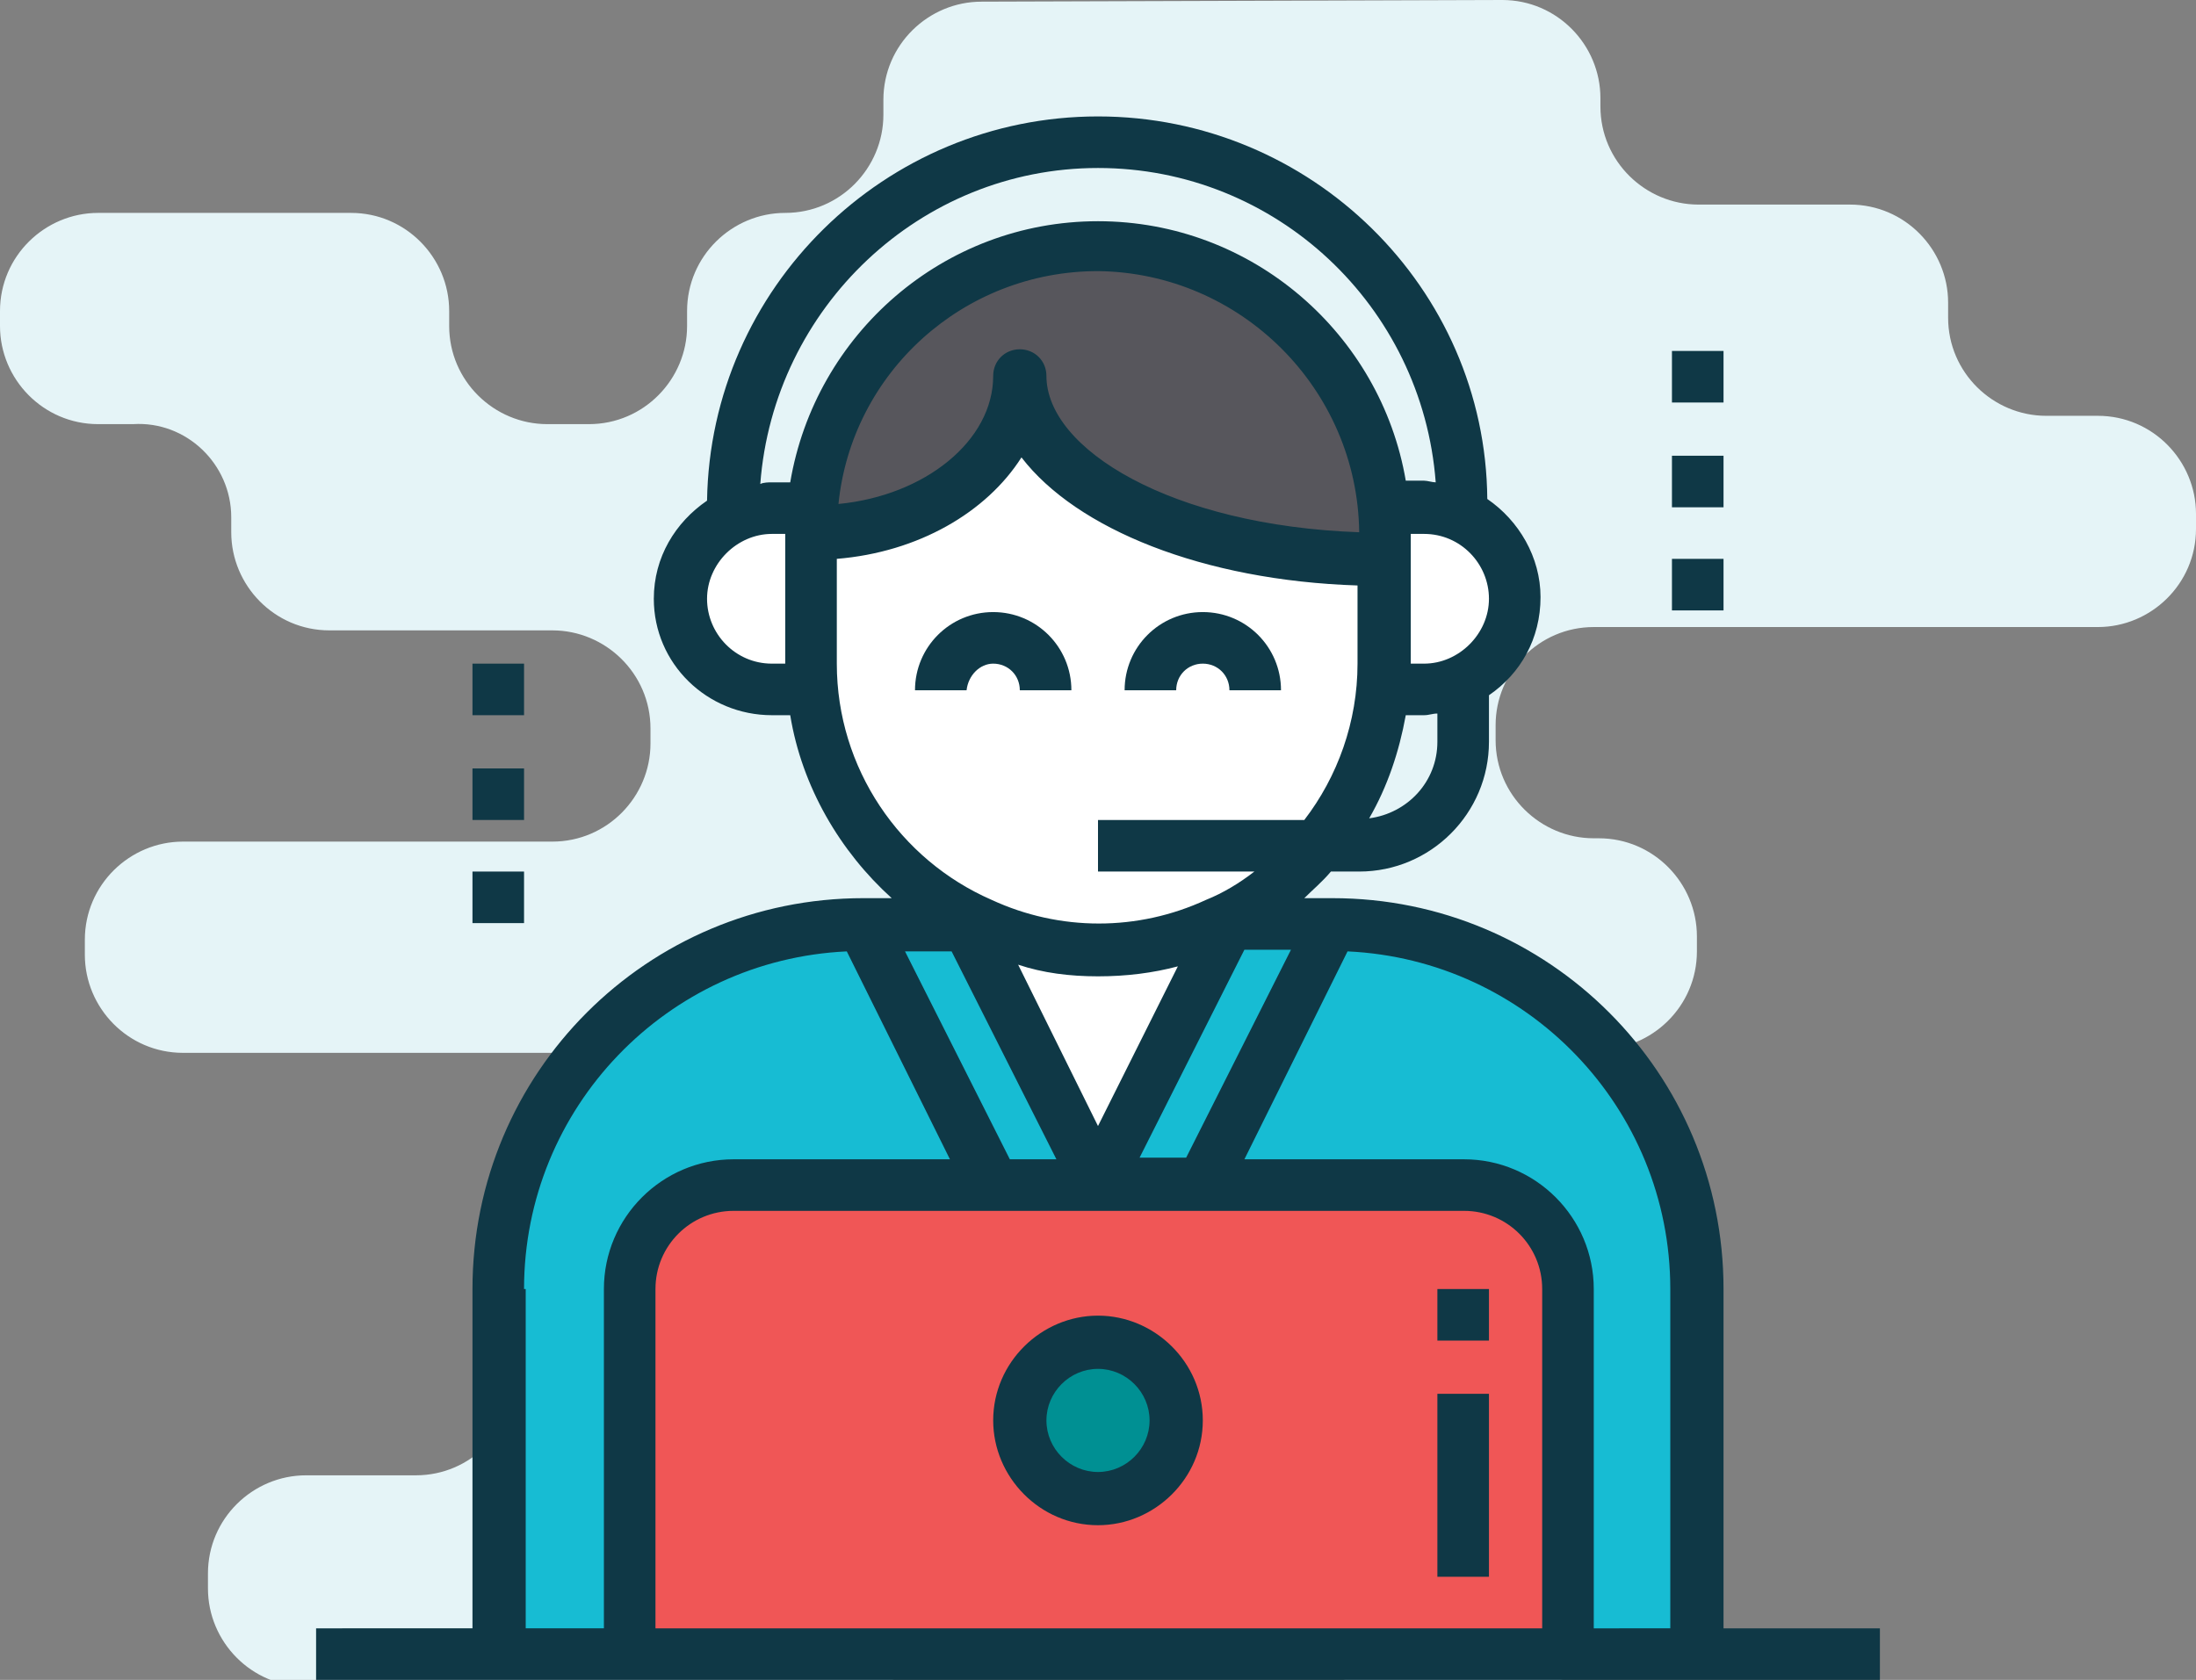 <?xml version="1.0" encoding="utf-8"?>
<!-- Generator: Adobe Illustrator 21.0.2, SVG Export Plug-In . SVG Version: 6.00 Build 0)  -->
<svg version="1.1" id="Слой_1" xmlns="http://www.w3.org/2000/svg" xmlns:xlink="http://www.w3.org/1999/xlink" x="0px" y="0px"
	 viewBox="0 0 132 101" style="enable-background:new 0 0 132 101;" xml:space="preserve">
<rect x="0" y="0" width="132" height="101" fill="#808080" stroke="none"/>
<style type="text/css">
	.st0{fill:#E5F4F7;}
	.st1{fill:#57565C;}
	.st2{fill:#FFFFFF;}
	.st3{fill:#17BCD3;}
	.st4{fill:#F05656;}
	.st5{fill:#009093;}
	.st6{fill:#0F3846;}
</style>
<path class="st0" d="M13.9,31.1V32c0,3.2,2.6,5.9,5.9,5.9h13.4c3.2,0,5.9,2.6,5.9,5.9v0.9c0,3.2-2.6,5.9-5.9,5.9H11
	c-3.2,0-5.9,2.6-5.9,5.9v0.9c0,3.2,2.6,5.9,5.9,5.9l26.8,0c3.2,0,5.9,2.6,5.9,5.9v0.9c0,3.2-2.6,5.9-5.9,5.9h-1
	c-3.2,0-5.9,2.6-5.9,5.9v0.9c0,3.2-2.6,5.9-5.9,5.9h-6.6c-3.2,0-5.9,2.6-5.9,5.9v0.9c0,3.2,2.6,5.9,5.9,5.9h33.1
	c3.2,0,5.9-2.6,5.9-5.9v-0.9c0-3.2,2.6-5.9,5.9-5.9h7.9c3.2,0,5.9,2.6,5.9,5.9v0.9c0,3.2,2.6,5.9,5.9,5.9h8.7c3.2,0,5.9-2.6,5.9-5.9
	v-0.9c0-3.2-2.6-5.9-5.9-5.9h-3.1c-3.2,0-5.9-2.6-5.9-5.9v-0.9c0-3.2-2.6-5.9-5.9-5.9h0.6c-3.2,0-5.9-2.6-5.9-5.9V69
	c0-3.2,2.6-5.9,5.9-5.9h18.7c3.2,0,5.9-2.6,5.9-5.9v-0.9c0-3.2-2.6-5.9-5.9-5.9h-0.3c-3.2,0-5.9-2.6-5.9-5.9v-0.9
	c0-3.2,2.6-5.9,5.9-5.9h30.3c3.2,0,5.9-2.6,5.9-5.9v-0.9c0-3.2-2.6-5.9-5.9-5.9H123c-3.2,0-5.9-2.6-5.9-5.9v-0.9
	c0-3.2-2.6-5.9-5.9-5.9h-9.1c-3.2,0-5.9-2.6-5.9-5.9V5.9c0-3.2-2.6-5.9-5.9-5.9L59,0.1c-3.2,0-5.9,2.6-5.9,5.9v0.9
	c0,3.2-2.6,5.9-5.9,5.9h0c-3.2,0-5.9,2.6-5.9,5.9v0.9c0,3.2-2.6,5.9-5.9,5.9h-2.5c-3.2,0-5.9-2.6-5.9-5.9v-0.9
	c0-3.2-2.6-5.9-5.9-5.9H5.9c-3.2,0-5.9,2.6-5.9,5.9l0,0.9c0,3.2,2.6,5.9,5.9,5.9H8C11.2,25.3,13.9,27.9,13.9,31.1z"/>
<g>
	<path class="st1" d="M61.3,22.7c0,6.1,9.8,11,21.9,11v-1.6c0-9.5-7.7-17.2-17.2-17.2s-17.2,7.7-17.2,17.2
		C55.7,32.1,61.3,27.9,61.3,22.7z"/>
	<path class="st2" d="M73.8,55.6h-0.7l0,0c-0.5,0.3-1.1,0.5-1.7,0.7c0.6-0.2,1.1-0.4,1.7-0.7c2.4-1.1,4.5-2.7,6.1-4.7
		c2.5-3,3.9-6.8,3.9-11v1.6h2.4c3,0,5.5-2.4,5.5-5.5s-2.4-5.5-5.5-5.5h-2.4v1.6v1.6c-12.1,0-21.9-4.9-21.9-11
		c0,5.2-5.6,9.4-12.5,9.4v-1.6h-2.3c-3,0-5.5,2.4-5.5,5.5s2.4,5.5,5.5,5.5h2.3v-1.6c0,7,4.1,12.9,10.1,15.7c0.5,0.3,1.1,0.5,1.7,0.7
		c-0.6-0.2-1.1-0.4-1.7-0.7l0,0h-0.7L66,71.2L73.8,55.6z M68.1,57c0.5-0.1,1-0.2,1.5-0.3C69.2,56.8,68.7,56.9,68.1,57z M69.8,56.7
		c0.5-0.1,1.1-0.3,1.6-0.5C70.9,56.4,70.4,56.6,69.8,56.7z M60.5,56.2c0.5,0.2,1.1,0.3,1.6,0.5C61.6,56.6,61.1,56.4,60.5,56.2z
		 M62.3,56.7c0.5,0.1,1,0.2,1.5,0.3C63.3,56.9,62.8,56.8,62.3,56.7z M66,57.1c0.6,0,1.3,0,1.9-0.1C67.3,57.1,66.6,57.1,66,57.1
		s-1.3,0-1.9-0.1C64.7,57.1,65.4,57.1,66,57.1z"/>
	<path class="st3" d="M37.8,77.5c0-3.5,2.8-6.3,6.3-6.3h15.7H66l-7.8-15.7h-6.3C39.8,55.6,30,65.4,30,77.5v21.9h7.8V77.5z"/>
	<path class="st4" d="M87.9,71.2H72.3H66h-6.3H44.1c-3.5,0-6.3,2.8-6.3,6.3v21.9h56.4V77.5C94.2,74,91.4,71.2,87.9,71.2z M66,90
		c-2.6,0-4.7-2.1-4.7-4.7c0-2.6,2.1-4.7,4.7-4.7s4.7,2.1,4.7,4.7C70.7,87.9,68.6,90,66,90z"/>
	<circle class="st5" cx="66" cy="85.3" r="4.7"/>
	<path class="st3" d="M72.3,71.2h15.7c3.5,0,6.3,2.8,6.3,6.3v21.9h7.8V77.5c0-12.1-9.8-21.9-21.9-21.9h-6.3L66,71.2H72.3z"/>
	<g>
		<path class="st6" d="M59.7,39.9c0.9,0,1.6,0.7,1.6,1.6h3.1c0-2.6-2.1-4.7-4.7-4.7S55,38.9,55,41.5h3.1
			C58.2,40.6,58.9,39.9,59.7,39.9z"/>
		<path class="st6" d="M72.3,39.9c0.9,0,1.6,0.7,1.6,1.6H77c0-2.6-2.1-4.7-4.7-4.7c-2.6,0-4.7,2.1-4.7,4.7h3.1
			C70.7,40.6,71.4,39.9,72.3,39.9z"/>
		<path class="st6" d="M66,79.1c-3.4,0-6.3,2.8-6.3,6.3c0,3.4,2.8,6.3,6.3,6.3c3.4,0,6.3-2.8,6.3-6.3C72.3,81.9,69.4,79.1,66,79.1z
			 M66,88.5c-1.7,0-3.1-1.4-3.1-3.1c0-1.7,1.4-3.1,3.1-3.1s3.1,1.4,3.1,3.1C69.1,87.1,67.7,88.5,66,88.5z"/>
		<path class="st6" d="M103.6,77.5c0-13-10.5-23.5-23.5-23.5h-1.7c0.5-0.5,1.1-1,1.6-1.6h1.7c4.3,0,7.8-3.5,7.8-7.8v-2.8
			c1.9-1.3,3.1-3.4,3.1-5.9c0-2.4-1.3-4.6-3.2-5.9C89.3,17.3,78.8,7,66,7S42.7,17.3,42.5,30.1c-1.9,1.3-3.2,3.4-3.2,5.9
			c0,3.9,3.2,7,7.1,7h1.1c0.7,4.3,3,8.2,6.1,11h-1.7c-13,0-23.5,10.5-23.5,23.5v20.4H19v3.1h11h7.8h56.4h7.8h11v-3.1h-9.4V77.5z
			 M66,58.7c1.7,0,3.3-0.2,4.8-0.6L66,67.7L61.2,58C62.7,58.5,64.3,58.7,66,58.7z M77.6,57.1l-6.3,12.5h-2.8l6.3-12.5H77.6z
			 M86.4,44.6c0,2.4-1.8,4.3-4.1,4.6c1.1-1.9,1.8-4,2.2-6.2h1.1c0.3,0,0.5-0.1,0.8-0.1L86.4,44.6L86.4,44.6z M85.6,39.9h-0.8v-7.8
			h0.8c2.2,0,3.9,1.8,3.9,3.9S87.7,39.9,85.6,39.9z M66,10.1c10.7,0,19.5,8.3,20.3,18.9c-0.2,0-0.5-0.1-0.7-0.1h-1.1
			C83,20.1,75.3,13.3,66,13.3s-17,6.8-18.5,15.7h-1.1c-0.2,0-0.5,0-0.7,0.1C46.5,18.5,55.3,10.1,66,10.1z M81.7,32
			c-11.3-0.4-18.8-5-18.8-9.4c0-0.9-0.7-1.6-1.6-1.6c-0.9,0-1.6,0.7-1.6,1.6c0,3.9-4.1,7.2-9.3,7.7c0.8-7.9,7.5-14,15.6-14
			C74.6,16.4,81.6,23.4,81.7,32z M46.4,39.9c-2.2,0-3.9-1.8-3.9-3.9s1.8-3.9,3.9-3.9h0.8v7.8H46.4z M50.3,39.9v-6.3
			c4.9-0.4,9-2.8,11.1-6.1c3.3,4.3,10.9,7.4,20.2,7.7v4.7c0,3.5-1.2,6.8-3.2,9.4H66v3.1h9.4c-0.9,0.7-1.9,1.3-2.9,1.7
			c-4.1,1.9-8.8,1.9-12.9,0C54.1,51.7,50.3,46.2,50.3,39.9z M63.5,69.7h-2.8l-6.3-12.5h2.8L63.5,69.7z M31.5,77.5
			c0-10.9,8.6-19.8,19.4-20.3l6.2,12.5H44.1c-4.3,0-7.8,3.5-7.8,7.8v20.4h-4.7V77.5z M39.4,97.9V77.5c0-2.6,2.1-4.7,4.7-4.7h15.7H66
			h6.3h15.7c2.6,0,4.7,2.1,4.7,4.7v20.4H39.4z M95.8,97.9V77.5c0-4.3-3.5-7.8-7.8-7.8H74.8L81,57.2c10.8,0.5,19.4,9.4,19.4,20.3
			v20.4H95.8z"/>
		<rect x="86.4" y="83.8" class="st6" width="3.1" height="11"/>
		<rect x="86.4" y="77.5" class="st6" width="3.1" height="3.1"/>
		<rect x="100.5" y="21.1" class="st6" width="3.1" height="3.1"/>
		<rect x="100.5" y="27.4" class="st6" width="3.1" height="3.1"/>
		<rect x="100.5" y="33.6" class="st6" width="3.1" height="3.1"/>
		<rect x="28.4" y="39.9" class="st6" width="3.1" height="3.1"/>
		<rect x="28.4" y="46.2" class="st6" width="3.1" height="3.1"/>
		<rect x="28.4" y="52.4" class="st6" width="3.1" height="3.1"/>
	</g>
</g>
</svg>
